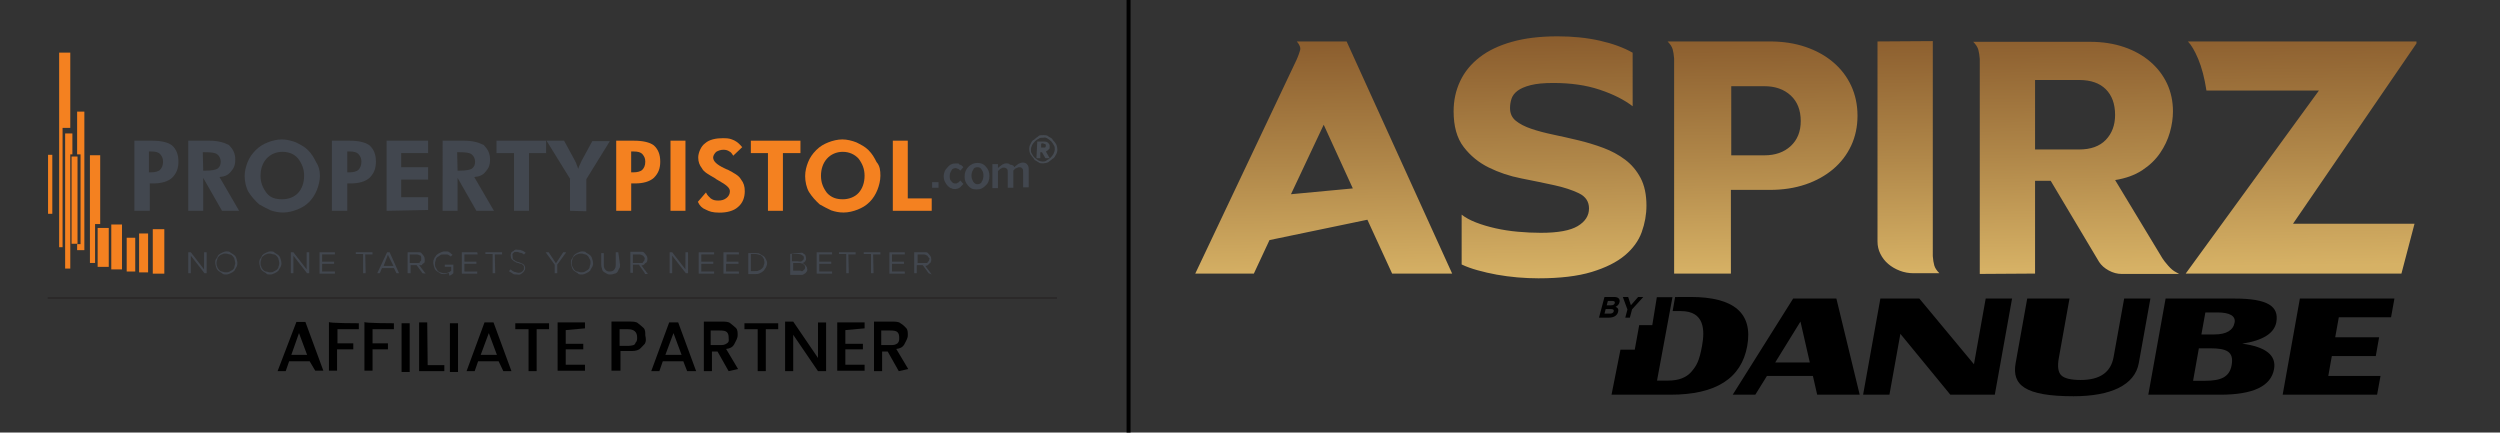 <?xml version="1.0" encoding="utf-8"?>
<!-- Generator: Adobe Illustrator 29.5.1, SVG Export Plug-In . SVG Version: 9.03 Build 0)  -->
<svg version="1.0" id="Layer_1" xmlns="http://www.w3.org/2000/svg" xmlns:xlink="http://www.w3.org/1999/xlink" x="0px" y="0px"
	 viewBox="0 0 628.52 108.75" style="enable-background:new 0 0 628.52 108.75;" xml:space="preserve">
<rect x="0" y="0" width="628.52" height="108.75" fill="#333333" stroke="none"/>
<style type="text/css">
	.st0{fill:none;stroke:#231F20;stroke-width:0.241;stroke-miterlimit:10;}
	.st1{fill:#42474F;}
	.st2{fill:#F48120;}
	.st3{fill-rule:evenodd;clip-rule:evenodd;fill:#F48120;}
	.st4{fill:#464B52;}
	.st5{fill:none;stroke:#000000;stroke-miterlimit:10;}
	
		.st6{clip-path:url(#SVGID_00000018951823601623328520000001888294504707214243_);fill:url(#SVGID_00000068671678881419960380000016722715182892334752_);}
</style>
<line class="st0" x1="11.97" y1="74.92" x2="265.73" y2="74.92"/>
<path d="M77.85,90.83h-5.16l-0.86,2.47h-2.04l4.73-12.36h2.26l4.51,12.25h-2.04L77.85,90.83C78.18,90.83,77.85,90.83,77.85,90.83
	L77.85,90.83z M77.21,89.22l-2.04-5.48l-1.93,5.48H77.21z"/>
<path d="M90.21,81.27v1.5h-5.37v3.55h3.98v1.5h-4.08v5.37H82.7V80.94C82.58,81.27,90.21,81.27,90.21,81.27L90.21,81.27z"/>
<path d="M99.03,81.27v1.5h-5.37v3.55h3.87v1.5h-3.87v5.37h-2.04V80.94C91.5,81.27,99.03,81.27,99.03,81.27L99.03,81.27z"/>
<path d="M103,81.27v12.25h-2.04V81.27H103z"/>
<path d="M107.52,91.8h4.19v1.5h-6.34V81.05h2.04L107.52,91.8L107.52,91.8L107.52,91.8z"/>
<path d="M115.15,81.27v12.25h-2.04V81.27H115.15z"/>
<path d="M125.36,90.83h-5.16l-0.86,2.47h-2.04l4.51-12.25h2.26l4.51,12.25h-2.04L125.36,90.83L125.36,90.83L125.36,90.83z
	 M124.93,89.22l-2.04-5.48l-2.04,5.48H124.93L124.93,89.22z"/>
<path d="M138.04,81.27v1.5h-3.12V93.3h-2.04V82.77h-3.33v-1.5H138.04L138.04,81.27z"/>
<path d="M142.23,82.99v3.44h4.41v1.4h-4.41v3.87h4.84v1.5h-6.88V81.05h6.88v1.5L142.23,82.99L142.23,82.99L142.23,82.99z"/>
<path d="M162.12,86.42c-0.43,0.43-0.86,0.97-1.4,1.4c-0.75,0.43-1.4,0.43-2.47,0.43h-2.26v4.94h-2.26V80.84h4.41
	c0.86,0,1.83,0,2.26,0.43c0.54,0.43,1.07,0.86,1.4,1.18c0.43,0.43,0.43,1.07,0.43,1.83C162.44,85.35,162.44,85.79,162.12,86.42
	L162.12,86.42z M159.75,86.21c0.43-0.43,0.43-0.86,0.43-1.4c0-1.4-0.86-2.04-2.26-2.04h-2.15v4.19h2.26
	C158.79,86.87,159.65,86.87,159.75,86.21L159.75,86.21z"/>
<path d="M171.79,90.83h-5.16l-0.86,2.47h-2.04l4.51-12.25h2.26l4.51,12.25h-2.26L171.79,90.83L171.79,90.83z M171.36,89.22
	l-2.04-5.48l-2.04,5.48H171.36L171.36,89.22z"/>
<path d="M183.18,93.31l-2.79-4.94h-1.4v4.94h-2.04V80.85h4.41c0.86,0,1.83,0,2.26,0.43c0.54,0.43,1.07,0.86,1.4,1.18
	c0.43,0.43,0.43,1.07,0.43,1.83s-0.43,1.4-0.86,2.26c-0.43,0.75-1.07,1.07-2.04,1.18l3.01,5.05L183.18,93.31L183.18,93.31
	L183.18,93.31z M178.67,86.75h2.26c0.86,0,1.18,0,1.83-0.43c0.64-0.43,0.43-0.86,0.43-1.4c0-0.64-0.11-1.07-0.43-1.4
	s-0.86-0.43-1.83-0.43h-2.26V86.75L178.67,86.75z"/>
<path d="M195.65,81.27v1.5h-3.12V93.3h-2.04V82.77h-3.33v-1.5H195.65L195.65,81.27z"/>
<path d="M207.69,93.31h-2.04l-6.23-9.14v9.14h-2.04V80.85h2.04l6.23,9.14v-8.92h2.04V93.31L207.69,93.31z"/>
<path d="M212.53,82.99v3.44h4.41v1.4h-4.41v3.87h4.84v1.5h-6.88V81.05h6.88v1.5L212.53,82.99L212.53,82.99L212.53,82.99z"/>
<path d="M225.96,93.31l-2.79-4.94h-1.4v4.94h-2.04V80.85h4.41c0.86,0,1.83,0,2.26,0.43c0.75,0.43,1.07,0.86,1.4,1.18
	c0.43,0.43,0.43,1.07,0.43,1.83s-0.43,1.4-0.86,2.26c-0.43,0.75-1.07,1.07-2.04,1.18l3.01,5.05L225.96,93.31L225.96,93.31
	L225.96,93.31z M221.55,86.75h2.26c0.86,0,1.18,0,1.83-0.43c0.43-0.43,0.43-0.86,0.43-1.4c0-0.64-0.11-1.07-0.43-1.4
	c-0.32-0.32-0.86-0.43-1.83-0.43h-2.26V86.75L221.55,86.75z"/>
<path class="st1" d="M33.79,53V35.37h4.41c2.36,0,4.08,0.43,5.05,1.18c1.07,0.97,1.61,2.26,1.61,4.08s-0.54,3.01-1.61,4.08
	c-1.07,0.97-2.79,1.4-4.62,1.4h-0.97V53H33.79z M37.44,43.33h0.54c0.97,0,1.83-0.21,2.26-0.64c0.43-0.43,0.75-1.07,0.75-2.04
	s-0.32-1.4-0.75-1.93c-0.43-0.43-1.07-0.64-2.26-0.64h-0.54V43.33z"/>
<path class="st1" d="M60.12,53h-4.3l-4.73-8.28V53h-3.76V35.37h5.27c2.15,0,3.65,0.43,4.94,1.07c0.97,0.97,1.61,2.04,1.61,3.65
	s-0.43,2.26-1.07,3.01c-0.75,0.97-1.61,1.29-2.9,1.4L60.12,53L60.12,53z M51.09,42.9h0.64c1.5,0,2.58-0.21,3.01-0.54
	c0.54-0.43,0.75-0.97,0.75-1.72s-0.32-1.4-0.86-1.83s-1.5-0.54-3.01-0.54h-0.64L51.09,42.9L51.09,42.9
	C51.09,43,51.09,42.9,51.09,42.9z"/>
<path class="st1" d="M80.43,44.19c0,1.18-0.32,2.47-0.75,3.55c-0.43,1.07-1.07,2.15-1.93,3.01c-0.97,0.97-1.93,1.5-3.01,1.93
	s-2.36,0.75-3.55,0.75c-1.18,0-2.15-0.21-3.12-0.54c-0.97-0.43-1.93-0.97-2.9-1.5c-1.07-0.97-1.93-1.93-2.69-3.12
	c-0.64-1.07-0.97-2.69-0.97-3.98s0.32-2.47,0.75-3.55s1.07-2.04,2.04-3.01c0.97-0.97,1.93-1.5,3.01-1.93
	c1.07-0.43,2.36-0.75,3.55-0.75c1.18,0,2.47,0.32,3.55,0.75c1.07,0.54,2.15,1.07,3.01,1.93c0.97,0.97,1.5,1.93,2.04,3.01
	C80.11,41.71,80.43,42.79,80.43,44.19L80.43,44.19L80.43,44.19z M70.98,50.1c1.5,0,3.01-0.54,3.98-1.61s1.5-2.58,1.5-4.3
	c0-1.72-0.54-3.01-1.5-4.3c-0.97-1.18-2.36-1.72-3.98-1.72c-1.61,0-3.01,0.64-3.98,1.72c-0.97,1.07-1.5,2.58-1.5,4.3
	c0,1.72,0.54,3.01,1.5,4.3C67.97,49.77,69.36,50.1,70.98,50.1z"/>
<path class="st1" d="M83.44,53V35.37h4.41c2.36,0,4.08,0.43,5.05,1.18c1.07,0.97,1.61,2.26,1.61,4.08s-0.54,3.01-1.61,4.08
	c-1.07,0.97-2.79,1.4-4.62,1.4h-0.97V53C87.31,53,83.44,53,83.44,53z M87.31,43.33h0.54c0.97,0,1.83-0.21,2.26-0.64
	s0.75-1.07,0.75-2.04s-0.32-1.4-0.75-1.93c-0.43-0.43-1.07-0.64-2.26-0.64h-0.54V43.33z"/>
<path class="st1" d="M97.2,53V35.37h10.43v3.12h-6.77v3.55h6.77v3.12h-6.77v4.41h6.77v3.22L97.2,53L97.2,53z"/>
<path class="st1" d="M124.18,53h-4.41l-4.73-8.28V53h-3.76V35.37h5.37c2.15,0,3.65,0.43,4.94,1.07c0.97,0.97,1.61,2.04,1.61,3.65
	s-0.43,2.26-1.07,3.01c-0.75,0.97-1.61,1.29-2.9,1.4L124.18,53L124.18,53L124.18,53z M115.04,42.9h0.64c1.5,0,2.58-0.21,3.01-0.54
	c0.54-0.43,0.75-0.97,0.75-1.72s-0.32-1.4-0.86-1.83s-1.5-0.54-3.01-0.54h-0.64L115.04,42.9L115.04,42.9L115.04,42.9z"/>
<path class="st1" d="M132.99,38.49V53h-3.76V38.49h-4.41v-3.12h12.47v3.12H132.99z"/>
<path class="st1" d="M143.31,53v-8.06l-5.91-9.57h4.41l2.69,4.94c0.11,0.32,0.32,0.54,0.43,0.97c0.21,0.43,0.32,0.86,0.43,1.18
	c0.11-0.43,0.32-0.86,0.43-1.07c0.21-0.43,0.32-0.75,0.43-0.97l2.69-4.94h4.41l-5.91,9.57v8.06L143.31,53L143.31,53z"/>
<path class="st2" d="M154.92,53V35.37h4.41c2.36,0,4.08,0.43,5.05,1.18c1.07,0.97,1.61,2.26,1.61,4.08s-0.54,3.01-1.61,4.08
	c-1.07,0.97-2.79,1.4-4.62,1.4h-1.07V53H154.92z M158.68,43.33h0.54c0.97,0,1.83-0.21,2.26-0.64s0.75-1.07,0.75-2.04
	s-0.32-1.4-0.75-1.93c-0.43-0.43-1.07-0.64-2.26-0.64h-0.54V43.33z"/>
<path class="st2" d="M168.57,53V35.37h3.76V53C172.33,53.01,168.57,53.01,168.57,53z"/>
<path class="st2" d="M175.45,50.74l2.04-2.36c0.32,0.75,0.75,1.07,1.18,1.5c0.64,0.43,1.07,0.54,1.93,0.54
	c0.86,0,1.5-0.21,2.04-0.64s0.86-0.97,0.86-1.72c0-0.86-0.97-1.61-2.69-2.58c-0.54-0.32-0.97-0.54-1.18-0.75
	c-1.5-0.86-2.69-1.5-3.12-2.36c-0.64-0.86-0.97-1.61-0.97-2.79c0-1.07,0.64-2.79,1.72-3.55c1.07-0.97,2.79-1.29,4.51-1.29
	s1.93,0.21,2.79,0.54c0.86,0.43,1.4,0.97,2.04,1.72l-2.26,2.15c-0.32-0.54-0.64-0.97-0.97-1.07c-0.43-0.32-0.97-0.43-1.5-0.43
	c-0.64,0-1.29,0.21-1.83,0.54c-0.43,0.43-0.75,0.97-0.75,1.4c0,0.97,0.97,1.83,2.79,2.69c0.43,0.21,0.64,0.32,0.97,0.43
	c1.4,0.75,2.69,1.4,3.22,2.36c0.75,0.97,0.97,1.83,0.97,3.01c0,1.61-0.54,3.01-1.72,3.98c-1.07,0.97-2.79,1.4-4.62,1.4
	s-2.58-0.32-3.44-0.75C176.52,52.35,175.88,51.71,175.45,50.74L175.45,50.74L175.45,50.74z"/>
<path class="st2" d="M196.83,38.49V53h-3.76V38.49h-4.3v-3.12h12.47v3.12H196.83z"/>
<path class="st2" d="M221.34,44.19c0,1.18-0.32,2.47-0.75,3.55c-0.43,1.07-1.07,2.15-1.93,3.01c-0.97,0.97-1.93,1.5-3.01,1.93
	c-1.07,0.43-2.36,0.75-3.55,0.75c-1.18,0-2.15-0.21-3.12-0.54c-0.97-0.43-1.93-0.97-2.9-1.5c-1.07-0.97-1.93-1.93-2.69-3.12
	c-0.64-1.07-0.97-2.69-0.97-3.98s0.32-2.47,0.75-3.55c0.43-1.07,1.07-2.04,2.04-3.01c0.97-0.97,1.93-1.5,3.01-1.93
	c1.07-0.43,2.36-0.75,3.55-0.75c1.18,0,2.47,0.32,3.55,0.75c1.07,0.54,2.15,1.07,3.01,1.93c0.97,0.97,1.5,1.93,2.04,3.01
	C221.23,41.71,221.34,42.9,221.34,44.19L221.34,44.19z M211.88,50.1c1.5,0,3.01-0.54,3.98-1.61s1.5-2.58,1.5-4.3
	c0-1.72-0.54-3.01-1.5-4.3c-0.97-1.07-2.36-1.72-3.98-1.72c-1.61,0-3.01,0.64-3.98,1.72s-1.5,2.58-1.5,4.3c0,1.72,0.54,3.01,1.5,4.3
	C208.98,49.67,210.27,50.1,211.88,50.1z"/>
<path class="st2" d="M224.46,53V35.37h3.76v14.51h6.02V53C234.24,53.01,224.46,53.01,224.46,53z"/>
<path class="st1" d="M234.34,45.8h1.61v1.4h-1.61V45.8z"/>
<path class="st1" d="M242.19,42.04l-0.75,0.86c-0.21-0.21-0.43-0.43-0.54-0.43s-0.43-0.21-0.64-0.21c-0.43,0-0.97,0.21-1.07,0.64
	c-0.32,0.43-0.43,0.97-0.43,1.4c0,0.64,0.11,0.97,0.43,1.29c0.32,0.43,0.64,0.54,0.97,0.54c0.32,0,0.43,0,0.64-0.21
	c0.21,0,0.43-0.32,0.64-0.54l0.75,0.86c-0.43,0.43-0.64,0.75-0.97,0.97c-0.32,0.21-0.86,0.32-1.07,0.32s-0.64,0-0.97-0.21
	c-0.32,0-0.54-0.32-0.86-0.54c-0.43-0.43-0.54-0.75-0.75-1.07c-0.21-0.43-0.32-0.97-0.32-1.29c0-0.97,0.32-1.72,0.97-2.36
	c0.54-0.64,1.07-0.97,2.04-0.97c0.97,0,0.75,0,0.97,0.32C241.55,41.39,241.87,41.61,242.19,42.04L242.19,42.04L242.19,42.04z"/>
<path class="st1" d="M245.74,40.96c0.97,0,1.61,0.32,2.15,0.97s0.86,1.18,0.86,2.36c0,0.97-0.32,1.83-0.97,2.36
	c-0.64,0.64-1.18,0.97-2.26,0.97c-1.07,0-1.61-0.32-2.15-0.97s-0.86-1.18-0.86-2.26c0-0.97,0.32-1.83,0.97-2.47
	C244.12,41.28,244.88,40.96,245.74,40.96z M245.74,42.04c-0.54,0-0.97,0.21-1.07,0.64c-0.32,0.43-0.43,0.97-0.43,1.5
	c0,0.64,0.21,1.07,0.43,1.5c0.32,0.43,0.64,0.64,1.07,0.64c0.43,0,0.97-0.21,1.07-0.64c0.32-0.43,0.43-0.97,0.43-1.61
	c0-0.75-0.21-1.07-0.43-1.4C246.6,42.25,246.27,42.04,245.74,42.04C245.63,42.04,245.74,42.04,245.74,42.04z"/>
<path class="st1" d="M254.98,42.04c0.43-0.43,0.86-0.64,1.07-0.86c0.43-0.21,0.86-0.32,1.07-0.32c0.43,0,0.97,0.21,1.07,0.43
	c0.32,0.32,0.43,0.75,0.43,1.07l0,0v4.73h-1.4v-3.76c0-0.43,0-0.86-0.21-0.97c-0.11-0.21-0.43-0.32-0.64-0.32
	c-0.21,0-0.43,0-0.75,0.21c-0.32,0-0.54,0.32-0.86,0.64v4.3h-1.4v-3.76c0-0.43,0-0.75-0.21-0.97c-0.21-0.21-0.43-0.32-0.75-0.32
	c-0.43,0-0.43,0-0.64,0.21c-0.32,0-0.54,0.43-0.86,0.64v4.3h-1.4v-6.02h1.4v0.97c0.43-0.43,0.86-0.64,1.07-0.86
	c0.43-0.21,0.75-0.32,0.97-0.32s0.75,0,0.97,0.32C254.77,41.5,254.87,41.71,254.98,42.04L254.98,42.04L254.98,42.04z"/>
<rect x="38.41" y="57.62" class="st2" width="2.9" height="11.18"/>
<rect x="34.97" y="58.7" class="st2" width="2.26" height="9.78"/>
<rect x="31.85" y="59.77" class="st2" width="2.15" height="8.49"/>
<rect x="27.98" y="56.44" class="st2" width="2.69" height="11.29"/>
<rect x="24.55" y="57.31" class="st2" width="2.79" height="9.78"/>
<polygon class="st3" points="23.9,56.33 25.19,56.33 25.19,39.03 22.61,39.03 22.61,66.11 23.9,66.11 "/>
<rect x="17.99" y="39.35" class="st2" width="1.5" height="21.93"/>
<polygon class="st3" points="19.39,28.06 19.39,38.81 20.25,38.81 20.25,61.38 19.39,61.38 19.39,62.89 21.21,62.89 21.21,28.06 "/>
<polygon class="st3" points="16.38,33.55 16.38,67.52 17.67,67.52 17.67,38.81 18.2,38.81 18.2,33.55 "/>
<polygon class="st3" points="17.67,32.15 17.67,13.23 14.87,13.23 14.87,62.15 15.73,62.15 15.73,32.15 "/>
<rect x="12.08" y="38.92" class="st2" width="1.07" height="14.83"/>
<path class="st4" d="M262.29,33.98c0.54,0,0.97,0,1.29,0.32c0.43,0.32,0.97,0.43,1.07,0.86c0.43,0.43,0.64,0.75,0.86,1.07
	c0.21,0.43,0.32,0.97,0.32,1.29c0,0.54-0.11,0.97-0.32,1.29c-0.21,0.32-0.43,0.97-0.86,1.07c-0.43,0.43-0.86,0.64-1.07,0.86
	c-0.32,0.21-0.97,0.32-1.29,0.32c-0.54,0-0.97,0-1.29-0.32c-0.43-0.32-0.97-0.43-1.07-0.86c-0.43-0.43-0.64-0.86-0.86-1.07
	c-0.21-0.43-0.32-0.97-0.32-1.29c0-0.54,0.11-0.97,0.32-1.29c0.21-0.43,0.43-0.97,0.86-1.07c0.43-0.43,0.75-0.64,1.07-0.86
	C261.21,33.98,261.64,33.98,262.29,33.98L262.29,33.98L262.29,33.98z M262.29,34.62c-0.43,0-0.86,0-1.07,0.21
	c-0.43,0.21-0.75,0.43-0.97,0.64c-0.32,0.32-0.54,0.64-0.75,0.97c-0.21,0.43-0.32,0.86-0.32,1.07c0,0.43,0,0.86,0.21,1.07
	c0.21,0.43,0.43,0.75,0.64,0.97c0.32,0.32,0.64,0.54,0.97,0.75c0.32,0.21,0.86,0.32,1.07,0.32c0.21,0,0.86,0,1.07-0.32
	c0.43-0.21,0.75-0.43,0.97-0.64c0.32-0.32,0.54-0.64,0.75-0.97c0.21-0.43,0.32-0.86,0.32-1.07c0-0.32,0-0.86-0.21-1.07
	c-0.21-0.32-0.43-0.75-0.64-0.97c-0.32-0.32-0.64-0.54-0.97-0.75S262.72,34.51,262.29,34.62L262.29,34.62z M260.78,35.59h1.5
	c0.54,0,0.97,0,1.18,0.32c0.43,0.32,0.43,0.54,0.43,0.97s0,0.54-0.32,0.75c-0.21,0.21-0.43,0.43-0.64,0.43l0.97,1.72h-1.07
	l-0.86-1.5h-0.43v1.5h-0.97L260.78,35.59L260.78,35.59L260.78,35.59z M261.75,36.12v0.97h0.97c0.11,0,0.21-0.21,0.21-0.43
	c0-0.21,0-0.43-0.21-0.43c-0.11,0-0.43-0.21-0.64-0.21L261.75,36.12L261.75,36.12L261.75,36.12z"/>
<path class="st1" d="M51.31,63.42h0.64v5.27h-0.54l-3.44-4.41v4.41h-0.64v-5.27h0.64l3.33,4.3C51.31,67.52,51.31,63.42,51.31,63.42z
	"/>
<path class="st1" d="M59.48,67.08c-0.21,0.43-0.43,0.64-0.54,0.97c-0.32,0.32-0.54,0.43-0.97,0.64s-0.75,0.32-1.07,0.32
	c-0.43,0-0.86,0-1.07-0.32c-0.43-0.21-0.64-0.43-0.97-0.64c-0.32-0.32-0.43-0.54-0.54-0.97s-0.21-0.75-0.21-0.97
	c0-0.21,0-0.75,0.21-0.97c0.21-0.32,0.43-0.64,0.54-0.97c0.32-0.32,0.54-0.43,0.97-0.64s0.75-0.32,1.07-0.32
	c0.43,0,0.86,0,1.07,0.32c0.43,0.21,0.64,0.43,0.97,0.64c0.32,0.32,0.43,0.54,0.54,0.97s0.21,0.75,0.21,0.97
	S59.69,66.65,59.48,67.08z M58.94,65.14c0-0.32-0.32-0.54-0.43-0.75c-0.21-0.21-0.43-0.43-0.75-0.43s-0.54-0.21-0.97-0.21
	s-0.64,0-0.97,0.21c-0.32,0-0.54,0.32-0.75,0.43c-0.21,0.21-0.43,0.43-0.43,0.75c-0.11,0.32-0.21,0.54-0.21,0.97s0,0.64,0.21,0.97
	c0,0.32,0.32,0.54,0.43,0.75c0.21,0.21,0.43,0.43,0.75,0.43c0.32,0.11,0.54,0.21,0.97,0.21s0.64,0,0.97-0.21
	c0.32-0.21,0.54-0.32,0.75-0.43c0.21-0.21,0.43-0.43,0.43-0.75s0.21-0.54,0.21-0.97C59.05,65.68,59.05,65.47,58.94,65.14z"/>
<path class="st1" d="M70.55,67.08c-0.21,0.43-0.43,0.64-0.54,0.97c-0.32,0.32-0.54,0.43-0.97,0.64s-0.75,0.32-1.07,0.32
	c-0.54,0-0.86,0-1.07-0.32c-0.43-0.21-0.64-0.43-0.97-0.64c-0.32-0.32-0.43-0.54-0.54-0.97s-0.21-0.75-0.21-0.97
	c0-0.21,0-0.75,0.21-0.97c0.21-0.32,0.43-0.64,0.54-0.97c0.32-0.32,0.54-0.43,0.97-0.64s0.75-0.32,1.07-0.32
	c0.54,0,0.86,0,1.07,0.32c0.43,0.21,0.64,0.43,0.97,0.64c0.32,0.32,0.43,0.54,0.54,0.97s0.21,0.75,0.21,0.97
	S70.76,66.65,70.55,67.08z M70.01,65.14c0-0.32-0.32-0.54-0.43-0.75c-0.21-0.21-0.43-0.43-0.75-0.43s-0.54-0.21-0.97-0.21
	s-0.64,0-0.97,0.21c-0.32,0-0.54,0.32-0.75,0.43s-0.43,0.43-0.43,0.75c-0.11,0.32-0.21,0.54-0.21,0.97s0,0.64,0.21,0.97
	c0,0.32,0.32,0.54,0.43,0.75c0.21,0.21,0.43,0.43,0.75,0.43s0.54,0.21,0.97,0.21s0.64,0,0.97-0.21c0.32-0.21,0.54-0.32,0.75-0.43
	c0.21-0.21,0.43-0.43,0.43-0.75c0.11-0.32,0.21-0.54,0.21-0.97C70.12,65.68,70.12,65.47,70.01,65.14z"/>
<path class="st1" d="M77.1,63.42h0.64v5.27H77.2l-3.44-4.41v4.41h-0.64v-5.27h0.64l3.33,4.3v-4.3C77.09,63.42,77.1,63.42,77.1,63.42
	z"/>
<path class="st1" d="M84.2,63.96h-3.22v1.83h3.01v0.54h-3.01v1.93h3.22v0.54h-3.87v-5.37h3.87V63.96L84.2,63.96L84.2,63.96z"/>
<path class="st1" d="M91.93,68.69h-0.64v-4.84h-1.83v-0.43h4.19v0.54h-1.83L91.93,68.69L91.93,68.69L91.93,68.69z"/>
<path class="st1" d="M100.32,68.69h-0.64l-0.64-1.29h-3.01l-0.54,1.29h-0.64l2.47-5.27h0.64L100.32,68.69L100.32,68.69L100.32,68.69
	z M97.52,64.07l-1.07,2.79h2.47L97.52,64.07z"/>
<path class="st1" d="M106.23,68.69l-1.5-2.04h-1.5v2.04h-0.75v-5.27h3.01c0.32,0,0.43,0.21,0.64,0.43c0.21,0.21,0.32,0.43,0.43,0.54
	c0.11,0.21,0.21,0.43,0.21,0.75v0.64c0,0.21-0.21,0.43-0.32,0.43s-0.32,0.32-0.43,0.43s-0.43,0-0.64,0l1.61,2.15L106.23,68.69
	L106.23,68.69z M105.69,64.29c-0.32-0.21-0.64-0.32-0.97-0.32H103v2.15h2.15c0.21,0,0.43,0,0.43-0.32c0,0,0.32-0.21,0.32-0.43v-0.43
	c0-0.43,0-0.64-0.43-0.86L105.69,64.29L105.69,64.29z"/>
<path class="st1" d="M112.79,68.59c-0.43,0.21-0.86,0.32-1.07,0.32c-0.32,0-0.86,0-1.07-0.21c-0.43-0.21-0.64-0.43-0.97-0.64
	c-0.32-0.32-0.43-0.54-0.54-0.97s-0.21-0.75-0.21-0.97c0-0.43,0-0.75,0.21-0.97c0-0.43,0.43-0.64,0.54-0.97
	c0.32-0.32,0.54-0.43,0.97-0.64s0.75-0.32,1.07-0.32h0.64c0.21,0,0.43,0,0.54,0.21c0.21,0,0.43,0.21,0.43,0.32
	c0.11,0,0.32,0.21,0.43,0.32l-0.43,0.43c0,0-0.21-0.21-0.43-0.32c0,0-0.32-0.21-0.43-0.21h-0.97c-0.32,0-0.64,0-0.86,0.21
	c-0.21,0.21-0.43,0.32-0.64,0.43s-0.43,0.43-0.43,0.75c-0.11,0.32-0.21,0.54-0.21,0.97s0,0.64,0.21,0.97
	c0.21,0.32,0.32,0.54,0.43,0.75c0.21,0.21,0.43,0.43,0.75,0.43c0.32,0.11,0.54,0.21,0.97,0.21s0.64,0,0.97-0.21
	c0.32,0,0.54-0.32,0.75-0.43v-0.97h-1.61v-0.54h2.15v2.15c-0.32,0.32-0.54,0.43-0.97,0.64L112.79,68.59L112.79,68.59L112.79,68.59z"
	/>
<path class="st1" d="M120.09,63.96h-3.33v1.83h3.01v0.54h-3.01v1.93h3.22v0.54h-3.87v-5.37h3.87L120.09,63.96L120.09,63.96
	L120.09,63.96z"/>
<path class="st1" d="M124.5,68.69h-0.64v-4.84h-1.83v-0.43h4.19v0.54h-1.83L124.5,68.69L124.5,68.69z"/>
<path class="st1" d="M128.91,65.04c0,0,0.11,0.21,0.32,0.32c0.11,0,0.32,0.21,0.43,0.32c0.21,0,0.43,0.21,0.75,0.21
	c0.64,0.21,0.97,0.43,1.18,0.54c0.32,0.32,0.43,0.54,0.43,0.97s0,0.43-0.21,0.64c-0.11,0.21-0.21,0.43-0.43,0.54
	c-0.21,0.21-0.43,0.32-0.64,0.43c-0.32,0.11-0.43,0-0.75,0c-0.43,0-0.86,0-1.07-0.21s-0.75-0.43-0.97-0.64l0.43-0.43
	c0.32,0.32,0.54,0.43,0.97,0.64c0.32,0,0.64,0.21,0.97,0.21c0.32,0,0.64,0,0.97-0.32s0.43-0.43,0.43-0.75v-0.54
	c0,0-0.11-0.21-0.21-0.32c-0.11-0.11-0.32-0.21-0.43-0.32c-0.21,0-0.43,0-0.75-0.21c-0.43,0-0.64-0.21-0.86-0.32
	c-0.21-0.11-0.43-0.21-0.54-0.43c-0.21,0-0.32-0.32-0.43-0.43c0-0.21-0.11-0.43-0.11-0.64c0-0.32,0-0.43,0.11-0.64
	c0-0.21,0.21-0.43,0.43-0.43c0.21-0.21,0.43-0.32,0.54-0.43c0.21-0.11,0.43,0,0.75,0c0.43,0,0.75,0,0.97,0.21
	c0.32,0,0.64,0.32,0.97,0.54l-0.43,0.43c-0.32-0.21-0.54-0.43-0.86-0.43s-0.54-0.21-0.86-0.21h-0.43c-0.11,0-0.32,0-0.43,0.21
	c-0.11,0-0.21,0.21-0.32,0.32L128.91,65.04L128.91,65.04L128.91,65.04z"/>
<path class="st1" d="M140.09,68.69h-0.64v-2.15l-2.26-3.12h0.75l1.83,2.79l1.83-2.79h0.75l-2.26,3.12L140.09,68.69L140.09,68.69
	L140.09,68.69z"/>
<path class="st1" d="M148.9,67.08c-0.21,0.43-0.43,0.64-0.54,0.97c-0.32,0.32-0.54,0.43-0.97,0.64c-0.43,0.21-0.75,0.32-1.07,0.32
	c-0.43,0-0.86,0-1.07-0.32c-0.43-0.21-0.64-0.43-0.97-0.64c-0.32-0.32-0.43-0.54-0.54-0.97s-0.21-0.75-0.21-0.97
	c0-0.21,0-0.75,0.21-0.97c0.21-0.43,0.43-0.64,0.54-0.97c0.32-0.32,0.54-0.43,0.97-0.64c0.43-0.21,0.75-0.32,1.07-0.32
	c0.43,0,0.86,0,1.07,0.32c0.43,0.21,0.64,0.43,0.97,0.64c0.32,0.32,0.43,0.54,0.54,0.97s0.21,0.75,0.21,0.97
	S149.11,66.65,148.9,67.08z M148.25,65.14c-0.11-0.32-0.32-0.54-0.43-0.75c-0.21-0.21-0.43-0.43-0.75-0.43
	c-0.32-0.11-0.54-0.21-0.97-0.21s-0.64,0-0.97,0.21c-0.32,0-0.54,0.32-0.75,0.43c-0.21,0.21-0.43,0.43-0.43,0.75
	c-0.11,0.32-0.21,0.54-0.21,0.97s0,0.64,0.21,0.97c0.11,0.32,0.32,0.54,0.43,0.75c0.21,0.21,0.43,0.43,0.75,0.43
	s0.54,0.21,0.97,0.21s0.64,0,0.97-0.21c0.32-0.21,0.54-0.32,0.75-0.43c0.21-0.21,0.43-0.43,0.43-0.75s0.21-0.54,0.21-0.97
	C148.47,65.68,148.47,65.47,148.25,65.14z"/>
<path class="st1" d="M155.88,66.54c0,0.43,0,0.75-0.21,0.97c-0.11,0.32-0.32,0.54-0.43,0.86c-0.21,0.21-0.43,0.43-0.75,0.43
	c-0.32,0.11-0.64,0.21-0.97,0.21c-0.43,0-0.64,0-0.97-0.21c-0.32-0.21-0.54-0.32-0.75-0.43c-0.21-0.21-0.43-0.43-0.43-0.75
	c-0.11-0.32-0.21-0.64-0.21-0.97v-3.01h0.64v3.01c0,0.64,0.21,0.97,0.43,1.18c0.32,0.43,0.75,0.43,1.07,0.43
	c0.54,0,0.97-0.21,1.07-0.43c0.32-0.32,0.43-0.75,0.43-1.18v-3.22h0.64L155.88,66.54L155.88,66.54L155.88,66.54z"/>
<path class="st1" d="M162.12,68.69l-1.5-2.15h-1.5v2.04h-0.64v-5.27h3.01c0.32,0,0.43,0.21,0.64,0.43c0.21,0.21,0.32,0.43,0.43,0.54
	c0.11,0.21,0.21,0.43,0.21,0.75s0,0.43-0.11,0.64c0,0.21-0.21,0.43-0.32,0.43s-0.32,0.32-0.43,0.43c-0.21,0.11-0.43,0.21-0.64,0.21
	l1.61,2.15h-0.75L162.12,68.69L162.12,68.69z M161.69,64.29c-0.32-0.21-0.64-0.32-0.97-0.32h-1.61v2.15h2.15
	c0.21,0,0.43,0,0.43-0.32c0.11,0,0.32-0.21,0.32-0.43c0-0.21,0.11-0.32,0.11-0.43C162.01,64.71,161.9,64.5,161.69,64.29
	L161.69,64.29L161.69,64.29z"/>
<path class="st1" d="M172.33,63.42h0.64v5.27h-0.54l-3.44-4.41v4.41h-0.64v-5.27h0.64l3.33,4.3L172.33,63.42L172.33,63.42
	L172.33,63.42z"/>
<path class="st1" d="M179.53,63.96h-3.22v1.83h3.01v0.54h-3.01v1.93h3.22v0.54h-3.87v-5.37h3.87V63.96L179.53,63.96L179.53,63.96z"
	/>
<path class="st1" d="M185.87,63.96h-3.22v1.83h3.01v0.54h-3.12v1.93h3.22v0.54h-3.87v-5.37h3.87v0.54h0.11V63.96z"/>
<path class="st1" d="M192.64,67.08c-0.21,0.43-0.43,0.64-0.64,0.97c-0.32,0.32-0.54,0.43-0.97,0.64c-0.43,0.21-0.75,0.21-1.07,0.21
	h-1.83v-5.27h1.83c0.43,0,0.86,0,1.07,0.21c0.43,0.21,0.64,0.43,0.97,0.54c0.32,0.32,0.43,0.54,0.64,0.97s0.21,0.75,0.21,0.97
	C192.86,66.33,192.86,66.54,192.64,67.08L192.64,67.08L192.64,67.08z M192.1,65.25c-0.11-0.32-0.32-0.54-0.43-0.75
	c-0.21-0.21-0.43-0.43-0.75-0.43c-0.32-0.11-0.64-0.21-0.97-0.21h-1.18v4.3h1.07c0.43,0,0.64,0,0.97-0.21
	c0.32,0,0.54-0.32,0.75-0.43c0.21-0.21,0.43-0.43,0.43-0.75c0.11-0.32,0.21-0.54,0.21-0.97C192.1,65.68,192.1,65.47,192.1,65.25
	L192.1,65.25z"/>
<path class="st1" d="M201.56,63.53c0.21,0,0.43,0.21,0.54,0.32c0.21,0,0.32,0.32,0.43,0.43c0,0.21,0.11,0.43,0.11,0.54v0.43
	c0,0-0.11,0.32-0.21,0.43L202.1,66c-0.11,0-0.21,0-0.43,0.21c0.21,0,0.43,0,0.43,0.21c0.21,0,0.32,0.21,0.43,0.32
	c0.11,0.11,0.21,0.32,0.32,0.43c0,0.21,0.11,0.43,0.11,0.54c0,0.21,0,0.43-0.21,0.64c-0.11,0.21-0.32,0.43-0.43,0.43
	c-0.21,0.11-0.43,0.32-0.64,0.32h-3.01v-5.27L201.56,63.53L201.56,63.53L201.56,63.53z M201.67,65.57c0.32-0.21,0.43-0.43,0.43-0.75
	s-0.11-0.54-0.43-0.64c-0.21-0.21-0.54-0.32-0.97-0.32h-1.61v1.83h1.5C201.13,65.79,201.56,65.79,201.67,65.57L201.67,65.57
	L201.67,65.57z M201.99,67.94c0.32-0.21,0.43-0.43,0.43-0.75s-0.11-0.54-0.43-0.75c-0.32-0.21-0.64-0.32-0.97-0.32h-1.61v1.93h1.83
	C201.56,68.26,201.78,68.26,201.99,67.94L201.99,67.94L201.99,67.94z"/>
<path class="st1" d="M209.19,63.96h-3.22v1.83h3.01v0.54h-3.01v1.93h3.22v0.54h-3.87v-5.37h3.87V63.96L209.19,63.96L209.19,63.96z"
	/>
<path class="st1" d="M213.39,68.69h-0.64v-4.84h-1.83v-0.43h4.19v0.54h-1.83L213.39,68.69L213.39,68.69z"/>
<path class="st1" d="M219.62,68.69h-0.64v-4.84h-1.83v-0.43h4.19v0.54h-1.83L219.62,68.69L219.62,68.69z"/>
<path class="st1" d="M227.47,63.96h-3.22v1.83h3.01v0.54h-3.01v1.93h3.22v0.54h-3.87v-5.37h3.87V63.96L227.47,63.96L227.47,63.96z"
	/>
<path class="st1" d="M233.48,68.69l-1.5-2.04h-1.5v2.04h-0.64v-5.27h3.01c0.32,0,0.43,0.21,0.64,0.43c0.21,0.22,0.32,0.43,0.43,0.54
	c0.11,0.21,0.21,0.43,0.21,0.75s0,0.43-0.11,0.64c0,0.21-0.21,0.43-0.32,0.43c-0.11,0.11-0.32,0.32-0.43,0.43
	c-0.21,0.11-0.43,0.21-0.64,0.21l1.61,2.15L233.48,68.69L233.48,68.69z M233.16,64.29c-0.32-0.21-0.64-0.32-0.97-0.32h-1.5v2.15
	h2.15c0.21,0,0.43,0,0.43-0.32c0.11,0,0.32-0.21,0.32-0.43c0-0.21,0.11-0.32,0.11-0.43C233.38,64.71,233.27,64.5,233.16,64.29
	L233.16,64.29L233.16,64.29z"/>
<line class="st5" x1="283.73" y1="0" x2="283.73" y2="108.75"/>
<g>
	<path d="M405.97,76.19l0,0.02c-0.1,0.38-0.47,0.55-0.97,0.55h-1.06l0.29-1.1h1.13C405.85,75.66,406.06,75.85,405.97,76.19
		 M405.7,78.27l0,0.01c-0.1,0.39-0.46,0.57-0.96,0.57h-1.36l0.3-1.15h1.33C405.6,77.71,405.8,77.92,405.7,78.27 M405.8,74.66h-2.42
		l-1.38,5.2h2.48c1.17,0,2.07-0.48,2.32-1.43l0-0.02c0.19-0.7-0.09-1.05-0.63-1.28c0.43-0.21,0.83-0.53,0.98-1.12l0-0.01
		c0.09-0.36,0.05-0.65-0.12-0.88C406.82,74.82,406.39,74.66,405.8,74.66"/>
	<polygon points="410.02,76.74 409.33,74.66 407.99,74.66 409.15,77.81 408.61,79.86 409.76,79.86 410.31,77.78 413.14,74.66 
		411.84,74.66 	"/>
	<polygon points="496.27,91.58 482.54,75.06 472.74,75.06 468.4,99.23 475.02,99.23 477.77,83.93 490.33,99.23 501.51,99.23 
		505.85,75.06 499.22,75.06 	"/>
	<path d="M534.03,75.06l-2.66,14.73c-0.69,3.81-3.44,5.74-8.26,5.74c-2.48,0-4.12-0.4-4.9-1.18c-0.79-0.77-0.99-2.24-0.6-4.37
		l2.68-14.92h-10.63l-2.91,16.22c-1,5.56,2.36,8.34,14.56,8.34c9.33,0,15.41-2.78,16.4-8.34l2.92-16.22H534.03z"/>
	<path d="M561.8,81.08c-0.34,1.94-2.05,3-5.07,3h-3.28l1-5.53h3.01C560.66,78.55,562.09,79.48,561.8,81.08 M561.05,91.8
		c-0.53,3-2.69,3.93-6.66,3.93h-3.03l1.45-8.16h2.86C559.76,87.57,561.67,88.38,561.05,91.8 M561.79,75.06h-17.34l-4.35,24.17h18.13
		c8.22,0,12.71-2.14,13.48-6.42c0.63-3.47-2.04-5.61-7.99-6.41c5.2-0.8,8.05-2.6,8.57-5.41C572.98,77.03,570.19,75.06,561.79,75.06"
		/>
	<polygon points="573.88,99.23 597.62,99.23 598.48,94.52 585.35,94.52 586.24,89.51 597.29,89.51 598.13,84.79 587.09,84.79 
		588,79.76 601.13,79.76 601.98,75.06 578.21,75.06 	"/>
	<path d="M446.3,91.13l6.35-10.29L455,91.13H446.3z M450.81,75.06l-15.19,24.17h5.68l2.92-4.71h11.56l1.07,4.71h10.69l-5.86-24.17
		H450.81z"/>
	<path d="M425.02,74.66l-3.89,0.02l-0.61,3.52l2.06,0.01c6.02,0,6.03,4.85,5.33,8.73c-0.7,3.87-1.4,5.03-2.67,6.51
		c-1.28,1.48-3.2,2.23-5.81,2.23h-2.84l3.88-20.96h-3.93l-1.14,7.02h-3.29l-1.12,6.17h-3.59l-2.25,11.32H420
		c11.37,0,17.8-4.09,19.27-12.25C440.74,78.76,435.98,74.66,425.02,74.66"/>
	<g>
		<defs>
			<path id="SVGID_1_" d="M511.63,20.11h11.07c2.93,0,5.17,0.78,6.72,2.33c1.55,1.55,2.33,3.7,2.33,6.45c0,2.56-0.78,4.65-2.33,6.27
				c-1.56,1.62-3.8,2.42-6.72,2.42h-11.07V20.11z M496.08,10.51c0.67,0.67,1.1,1.33,1.28,1.97c0.18,0.64,0.3,1.42,0.37,2.33v54.06
				l13.9-0.09V45.45h3.93l12.17,20.4c0.55,0.85,1.36,1.57,2.42,2.15c1.07,0.58,2.15,0.87,3.25,0.87h14.45l-0.82-0.46
				c-0.61-0.3-1.25-0.84-1.92-1.6c-0.67-0.76-1.16-1.39-1.46-1.87l-11.89-19.67c2.68-0.43,4.95-1.25,6.81-2.47
				c1.86-1.22,3.35-2.65,4.48-4.3c1.13-1.65,1.95-3.38,2.47-5.21c0.52-1.83,0.78-3.6,0.78-5.31c0-2.5-0.49-4.8-1.46-6.91
				c-0.98-2.1-2.38-3.95-4.21-5.53c-1.83-1.58-4.02-2.82-6.59-3.7c-2.56-0.88-5.43-1.33-8.6-1.33H496.08z M332.79,31.36l7.32,16.01
				l-15.55,1.46L332.79,31.36z M326.03,10.42c0.73,0.85,1.01,1.6,0.82,2.24c-0.18,0.64-0.46,1.39-0.82,2.24L300.5,68.78h14.73
				l3.93-8.42l24.61-5.12l6.22,13.54h15.09l-26.53-58.36H326.03z M435.25,21.67h8.32c2.74,0,4.95,0.78,6.63,2.33
				c1.68,1.55,2.52,3.7,2.52,6.45c0,2.62-0.84,4.71-2.52,6.27c-1.68,1.55-3.89,2.33-6.63,2.33h-8.32V21.67z M419.24,10.42
				c0.67,0.67,1.1,1.33,1.28,1.97c0.18,0.64,0.3,1.42,0.37,2.33v54.06h14.27V47.74h9.79c3.29,0,6.28-0.46,8.96-1.37
				c2.68-0.91,5-2.2,6.95-3.84c1.95-1.65,3.46-3.61,4.53-5.9c1.07-2.29,1.6-4.8,1.6-7.55c0-2.74-0.54-5.26-1.6-7.55
				c-1.07-2.29-2.58-4.25-4.53-5.9c-1.95-1.65-4.27-2.93-6.95-3.84c-2.68-0.91-5.67-1.37-8.96-1.37H419.24z M550.05,10.42
				c0.85,0.85,1.72,2.33,2.61,4.44c0.88,2.1,1.57,4.74,2.06,7.91h28.27L549.5,68.78h54.24l3.29-12.53h-30.55l31.04-45.33v-0.49
				H550.05z M472.02,10.42v50.31c0,1.1,0.24,2.14,0.73,3.11c0.49,0.98,1.14,1.82,1.97,2.52c0.82,0.7,1.78,1.27,2.88,1.69
				c1.1,0.43,2.26,0.64,3.48,0.64h6.49c-0.67-0.67-1.1-1.33-1.28-1.97c-0.18-0.64-0.31-1.42-0.37-2.33V10.33L472.02,10.42z
				 M380.13,10.51c-3.26,0.91-5.98,2.21-8.14,3.89c-2.17,1.68-3.8,3.67-4.89,5.99c-1.1,2.32-1.65,4.85-1.65,7.59
				c0,3.78,0.84,6.77,2.52,8.96c1.68,2.2,3.78,3.92,6.31,5.17c2.53,1.25,5.26,2.17,8.19,2.74c2.93,0.58,5.66,1.14,8.19,1.69
				c2.53,0.55,4.63,1.24,6.31,2.06c1.68,0.82,2.52,2.09,2.52,3.8c0,1.83-0.95,3.31-2.84,4.44c-1.89,1.13-4.97,1.69-9.24,1.69
				c-1.89,0-3.83-0.09-5.81-0.27c-1.98-0.18-3.86-0.47-5.63-0.87c-1.77-0.4-3.4-0.88-4.89-1.46c-1.49-0.58-2.7-1.24-3.61-1.97v12.53
				c1.16,0.55,2.5,1.04,4.03,1.46c1.52,0.43,3.12,0.79,4.8,1.1c1.68,0.3,3.41,0.53,5.21,0.69c1.8,0.15,3.55,0.23,5.26,0.23
				c5.43,0,9.89-0.53,13.4-1.6c3.51-1.07,6.28-2.45,8.32-4.16c2.04-1.71,3.46-3.66,4.25-5.85c0.79-2.2,1.19-4.42,1.19-6.68
				c0-2.74-0.49-5.05-1.46-6.91c-0.98-1.86-2.27-3.4-3.89-4.62c-1.62-1.22-3.45-2.21-5.49-2.97c-2.04-0.76-4.15-1.4-6.31-1.92
				c-2.17-0.52-4.27-0.99-6.31-1.42c-2.04-0.43-3.87-0.91-5.49-1.46c-1.62-0.55-2.91-1.22-3.89-2.01c-0.98-0.79-1.46-1.86-1.46-3.2
				c0-0.79,0.12-1.57,0.37-2.33c0.24-0.76,0.75-1.43,1.51-2.01c0.76-0.58,1.86-1.05,3.29-1.42c1.43-0.37,3.34-0.55,5.72-0.55
				c4.39,0,8.28,0.56,11.66,1.69c3.38,1.13,6.14,2.52,8.28,4.16V13.25c-2.26-1.28-5-2.29-8.23-3.02c-3.23-0.73-6.8-1.1-10.7-1.1
				C387.19,9.14,383.39,9.59,380.13,10.51"/>
		</defs>
		<clipPath id="SVGID_00000075144155797697639830000000568925275252619180_">
			<use xlink:href="#SVGID_1_"  style="overflow:visible;"/>
		</clipPath>
		
			<linearGradient id="SVGID_00000108991962163546696650000005671999221784825251_" gradientUnits="userSpaceOnUse" x1="453.291" y1="-19.286" x2="457.439" y2="319.084">
			<stop  offset="0" style="stop-color:#6D3C18"/>
			<stop  offset="0.057" style="stop-color:#805126"/>
			<stop  offset="0.175" style="stop-color:#B08749"/>
			<stop  offset="0.259" style="stop-color:#D6B165"/>
			<stop  offset="0.303" style="stop-color:#D7B267"/>
			<stop  offset="0.319" style="stop-color:#D9B66E"/>
			<stop  offset="0.331" style="stop-color:#DEBD7A"/>
			<stop  offset="0.34" style="stop-color:#E4C78B"/>
			<stop  offset="0.348" style="stop-color:#ECD5A1"/>
			<stop  offset="0.355" style="stop-color:#F7E5BB"/>
			<stop  offset="0.36" style="stop-color:#FFF2D2"/>
			<stop  offset="0.436" style="stop-color:#FDEFCD"/>
			<stop  offset="0.524" style="stop-color:#F8E7BF"/>
			<stop  offset="0.617" style="stop-color:#EFD9A8"/>
			<stop  offset="0.714" style="stop-color:#E3C688"/>
			<stop  offset="0.8" style="stop-color:#D6B165"/>
			<stop  offset="1" style="stop-color:#D6B165"/>
		</linearGradient>
		
			<polygon style="clip-path:url(#SVGID_00000075144155797697639830000000568925275252619180_);fill:url(#SVGID_00000108991962163546696650000005671999221784825251_);" points="
			299.47,9.15 607.43,3.89 608.56,69.95 300.59,75.21 		"/>
	</g>
</g>
</svg>
